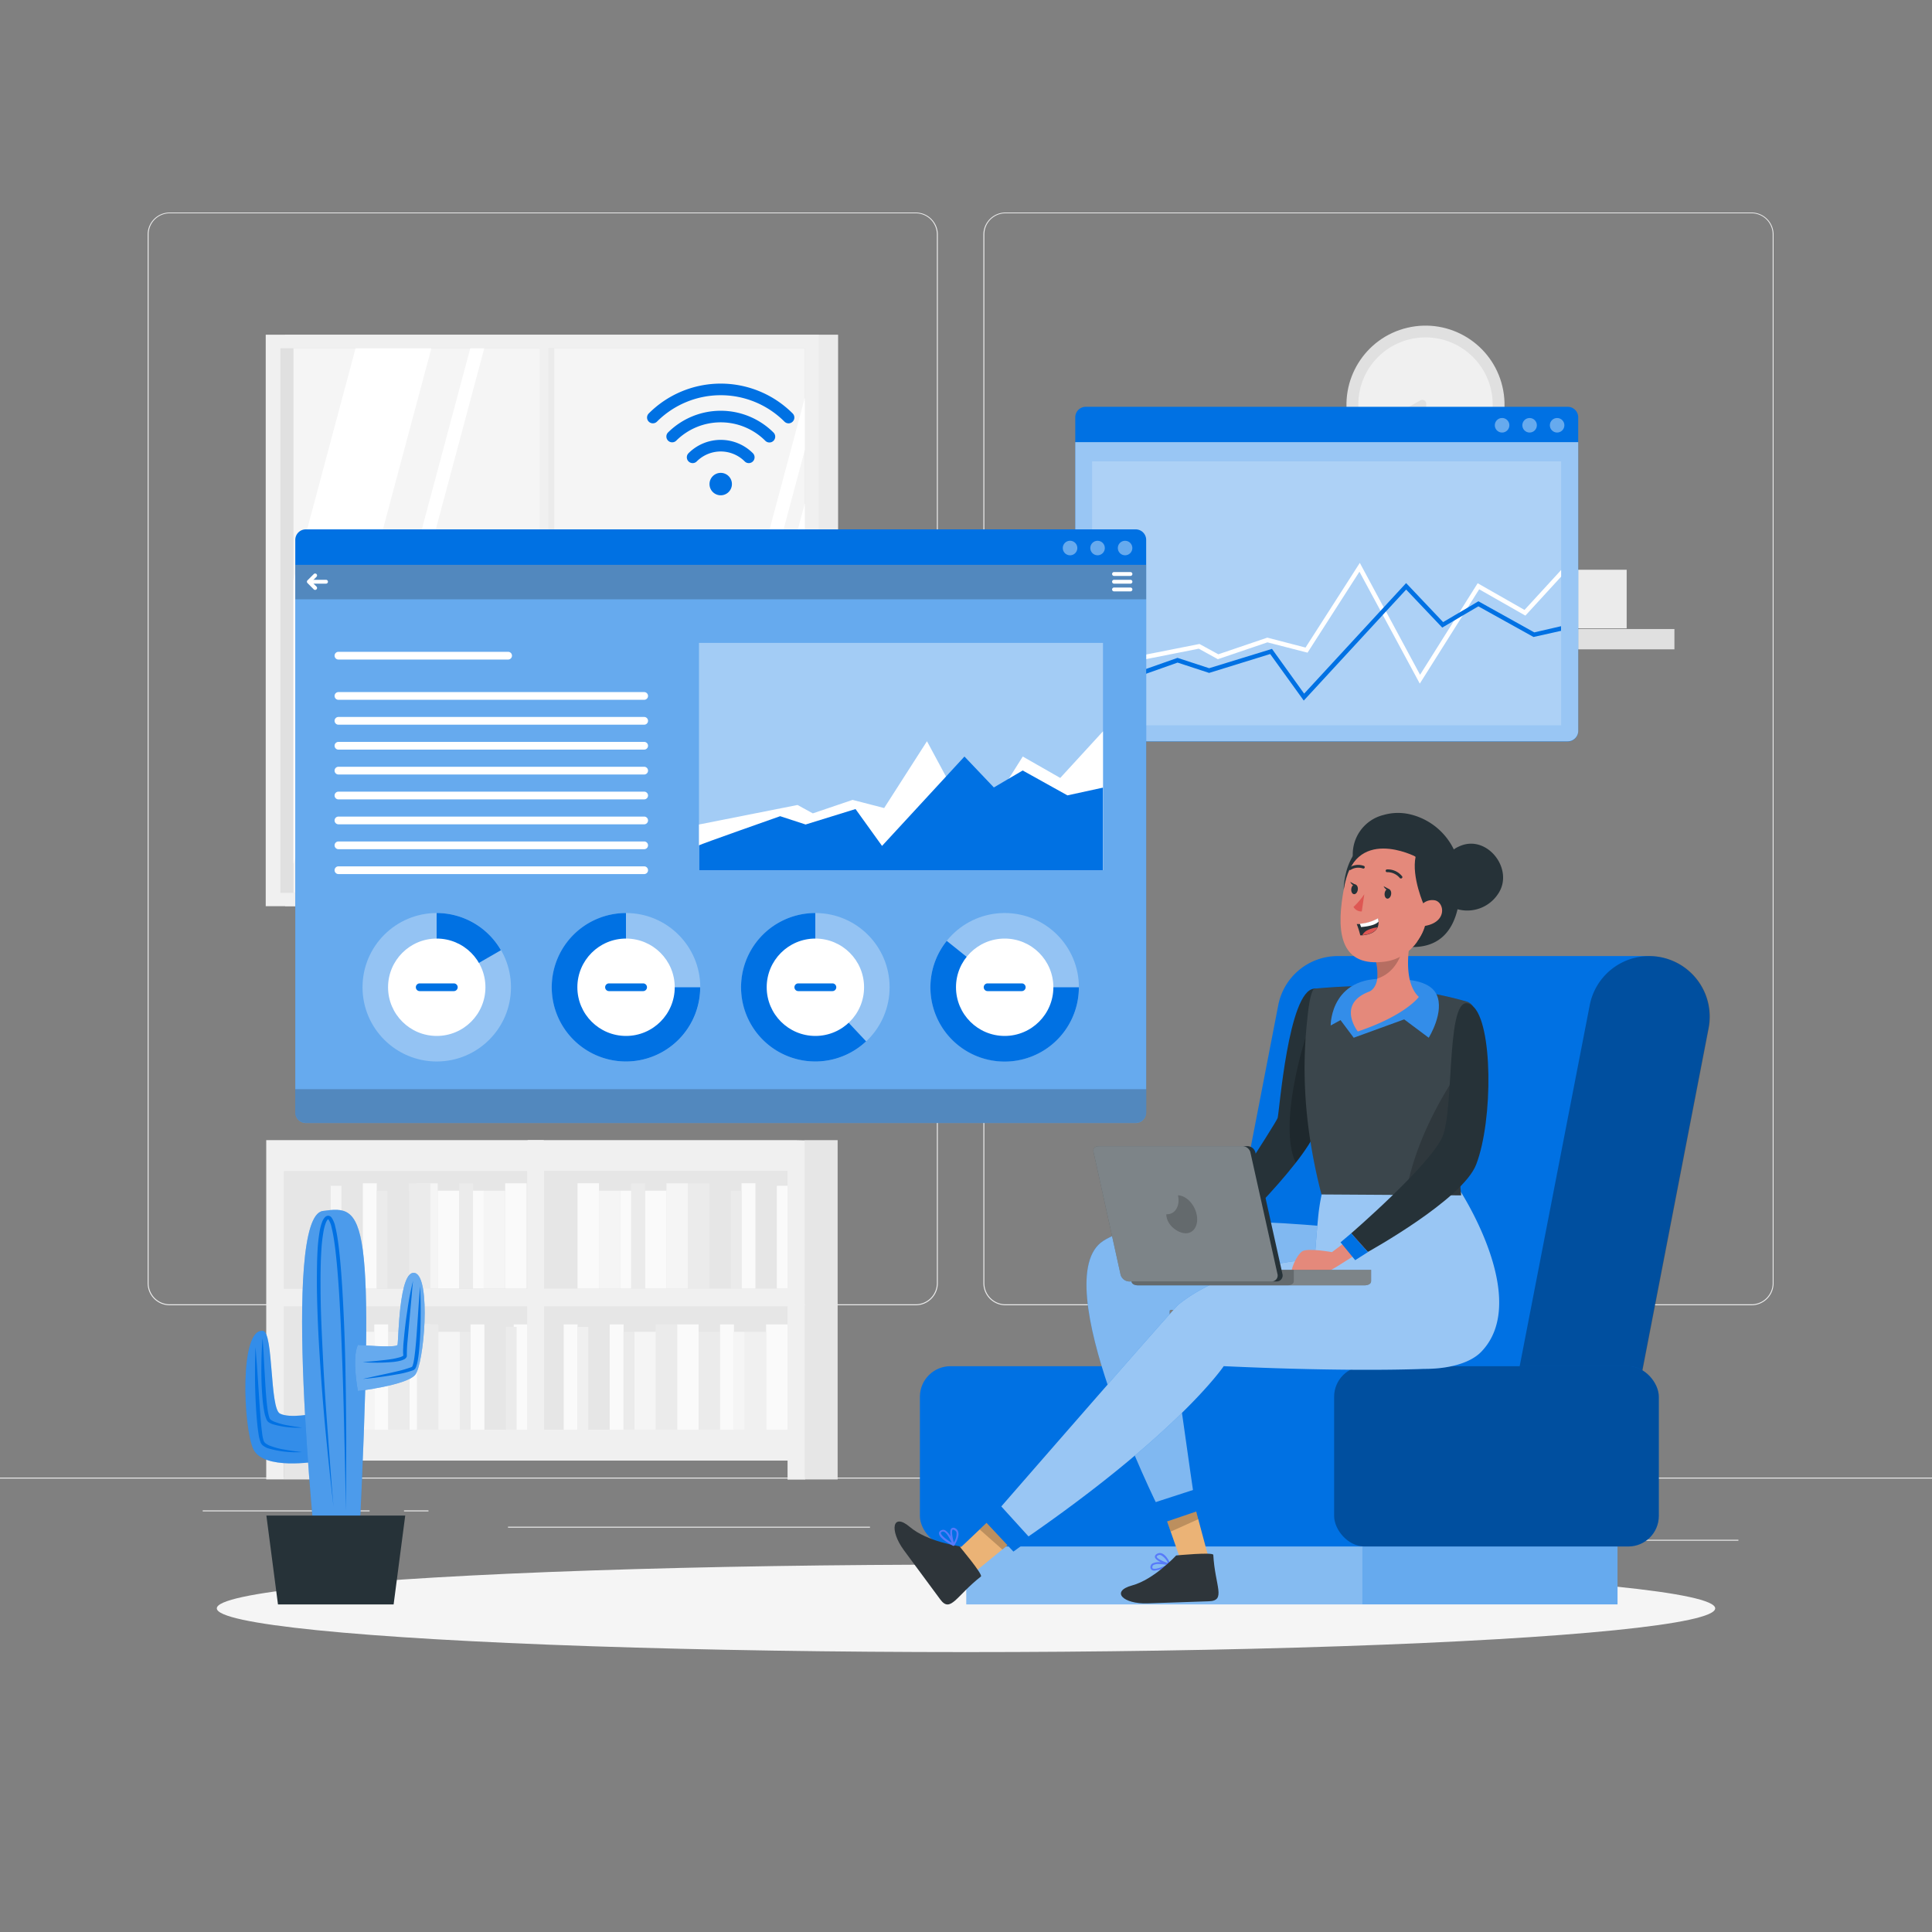 <svg xmlns="http://www.w3.org/2000/svg" viewBox="0 0 500 500"><rect x="0" y="0" width="500" height="500" fill="#808080" stroke="none"/><g id="freepik--background-complete--inject-203"><rect y="382.4" width="500" height="0.25" style="fill:#ebebeb"></rect><rect x="416.78" y="398.49" width="33.12" height="0.25" style="fill:#ebebeb"></rect><rect x="322.53" y="401.21" width="8.69" height="0.25" style="fill:#ebebeb"></rect><rect x="396.59" y="389.21" width="19.19" height="0.25" style="fill:#ebebeb"></rect><rect x="52.46" y="390.89" width="43.19" height="0.25" style="fill:#ebebeb"></rect><rect x="104.56" y="390.89" width="6.33" height="0.25" style="fill:#ebebeb"></rect><rect x="131.47" y="395.11" width="93.68" height="0.25" style="fill:#ebebeb"></rect><path d="M237,337.8H43.91a5.71,5.71,0,0,1-5.7-5.71V60.66A5.71,5.71,0,0,1,43.91,55H237a5.71,5.71,0,0,1,5.71,5.71V332.09A5.71,5.71,0,0,1,237,337.8ZM43.91,55.2a5.46,5.46,0,0,0-5.45,5.46V332.09a5.46,5.46,0,0,0,5.45,5.46H237a5.47,5.47,0,0,0,5.46-5.46V60.66A5.47,5.47,0,0,0,237,55.2Z" style="fill:#ebebeb"></path><path d="M453.31,337.8H260.21a5.72,5.72,0,0,1-5.71-5.71V60.66A5.72,5.72,0,0,1,260.21,55h193.1A5.71,5.71,0,0,1,459,60.66V332.09A5.71,5.71,0,0,1,453.31,337.8ZM260.21,55.2a5.47,5.47,0,0,0-5.46,5.46V332.09a5.47,5.47,0,0,0,5.46,5.46h193.1a5.47,5.47,0,0,0,5.46-5.46V60.66a5.47,5.47,0,0,0-5.46-5.46Z" style="fill:#ebebeb"></path><rect x="138.68" y="300.49" width="67.75" height="72.92" style="fill:#e6e6e6"></rect><rect x="208.26" y="295.07" width="8.52" height="87.81" style="fill:#e6e6e6"></rect><rect x="149.47" y="306.23" width="5.55" height="27.25" style="fill:#fafafa"></rect><rect x="172.48" y="306.23" width="5.55" height="27.25" style="fill:#f5f5f5"></rect><rect x="155.02" y="308.15" width="5.55" height="25.33" style="fill:#f5f5f5"></rect><rect x="166.93" y="308.15" width="5.55" height="25.33" style="fill:#fafafa"></rect><rect x="163.34" y="306.23" width="3.59" height="27.25" style="fill:#ebebeb"></rect><rect x="160.57" y="308.15" width="2.78" height="25.33" style="fill:#fafafa"></rect><rect x="178.03" y="306.23" width="5.55" height="27.25" style="fill:#ebebeb"></rect><rect x="183.58" y="308.15" width="5.55" height="25.33" style="fill:#e6e6e6"></rect><rect x="195.5" y="308.15" width="5.55" height="25.33" style="fill:#e6e6e6"></rect><rect x="191.91" y="306.23" width="3.59" height="27.25" style="fill:#fafafa"></rect><rect x="189.13" y="308.15" width="2.78" height="25.33" style="fill:#ebebeb"></rect><rect x="201.05" y="306.88" width="2.78" height="26.6" style="fill:#fafafa"></rect><rect x="198.27" y="342.76" width="5.55" height="27.25" transform="translate(402.09 712.76) rotate(180)" style="fill:#fafafa"></rect><rect x="175.26" y="342.76" width="5.55" height="27.25" transform="translate(356.06 712.76) rotate(180)" style="fill:#fafafa"></rect><rect x="192.72" y="344.67" width="5.55" height="25.33" transform="translate(390.99 714.68) rotate(180)" style="fill:#f0f0f0"></rect><rect x="180.81" y="344.67" width="5.55" height="25.33" transform="translate(367.17 714.68) rotate(180)" style="fill:#ebebeb"></rect><rect x="186.36" y="342.76" width="3.59" height="27.25" transform="translate(376.3 712.76) rotate(180)" style="fill:#fafafa"></rect><rect x="189.95" y="344.67" width="2.78" height="25.33" transform="translate(382.67 714.68) rotate(180)" style="fill:#f5f5f5"></rect><rect x="169.71" y="342.76" width="5.55" height="27.25" transform="translate(344.96 712.76) rotate(180)" style="fill:#ebebeb"></rect><rect x="164.15" y="344.67" width="5.55" height="25.33" transform="translate(333.86 714.68) rotate(180)" style="fill:#f5f5f5"></rect><rect x="152.24" y="344.67" width="5.55" height="25.33" transform="translate(310.03 714.68) rotate(180)" style="fill:#e6e6e6"></rect><rect x="157.79" y="342.76" width="3.59" height="27.25" transform="translate(319.17 712.76) rotate(180)" style="fill:#fafafa"></rect><rect x="145.88" y="342.76" width="3.59" height="27.25" transform="translate(295.35 712.76) rotate(180)" style="fill:#fafafa"></rect><rect x="161.38" y="344.67" width="2.78" height="25.33" transform="translate(325.53 714.68) rotate(180)" style="fill:#ebebeb"></rect><rect x="149.47" y="343.4" width="2.78" height="26.6" transform="translate(301.71 713.41) rotate(180)" style="fill:#f0f0f0"></rect><path d="M206.09,295.07H136.54V378h67.28v4.92h4.54v-87.8ZM203.82,370h-63V338.06h63Zm0-36.5h-63V303h63Z" style="fill:#f0f0f0"></path><rect x="70.83" y="300.49" width="67.75" height="72.92" transform="translate(209.4 673.91) rotate(180)" style="fill:#e6e6e6"></rect><rect x="73.43" y="377.06" width="8.52" height="5.81" transform="translate(155.38 759.94) rotate(180)" style="fill:#e6e6e6"></rect><rect x="130.74" y="306.23" width="5.55" height="27.25" transform="translate(267.03 639.72) rotate(180)" style="fill:#fafafa"></rect><rect x="107.72" y="306.23" width="5.55" height="27.25" transform="translate(221 639.72) rotate(180)" style="fill:#f5f5f5"></rect><rect x="125.19" y="308.15" width="5.55" height="25.33" transform="translate(255.93 641.63) rotate(180)" style="fill:#f5f5f5"></rect><rect x="113.27" y="308.15" width="5.55" height="25.33" transform="translate(232.1 641.63) rotate(180)" style="fill:#fafafa"></rect><rect x="118.82" y="306.23" width="3.59" height="27.25" transform="translate(241.24 639.72) rotate(180)" style="fill:#ebebeb"></rect><rect x="122.41" y="308.15" width="2.78" height="25.33" transform="translate(247.6 641.63) rotate(180)" style="fill:#fafafa"></rect><rect x="105.83" y="306.23" width="5.55" height="27.25" transform="translate(217.21 639.72) rotate(180)" style="fill:#ebebeb"></rect><rect x="100.28" y="308.15" width="5.55" height="25.33" transform="translate(206.11 641.63) rotate(180)" style="fill:#e6e6e6"></rect><rect x="88.37" y="308.15" width="5.55" height="25.33" transform="translate(182.28 641.63) rotate(180)" style="fill:#e6e6e6"></rect><rect x="93.92" y="306.23" width="3.59" height="27.25" transform="translate(191.42 639.72) rotate(180)" style="fill:#fafafa"></rect><rect x="97.51" y="308.15" width="2.78" height="25.33" transform="translate(197.79 641.63) rotate(180)" style="fill:#ebebeb"></rect><rect x="85.59" y="306.88" width="2.78" height="26.6" transform="translate(173.96 640.36) rotate(180)" style="fill:#f5f5f5"></rect><rect x="82.98" y="342.76" width="5.55" height="27.25" style="fill:#fafafa"></rect><rect x="106" y="342.76" width="5.55" height="27.25" style="fill:#fafafa"></rect><rect x="88.54" y="344.67" width="5.55" height="25.33" style="fill:#f5f5f5"></rect><rect x="100.45" y="344.67" width="5.55" height="25.33" style="fill:#ebebeb"></rect><rect x="96.86" y="342.76" width="3.59" height="27.25" style="fill:#fafafa"></rect><rect x="94.09" y="344.67" width="2.78" height="25.33" style="fill:#f5f5f5"></rect><rect x="107.89" y="342.76" width="5.55" height="27.25" style="fill:#ebebeb"></rect><rect x="113.44" y="344.67" width="5.55" height="25.33" style="fill:#f5f5f5"></rect><rect x="125.36" y="344.67" width="5.55" height="25.33" style="fill:#e6e6e6"></rect><rect x="121.77" y="342.76" width="3.59" height="27.25" style="fill:#fafafa"></rect><rect x="132.95" y="342.76" width="3.59" height="27.25" style="fill:#fafafa"></rect><rect x="118.99" y="344.67" width="2.78" height="25.33" style="fill:#ebebeb"></rect><rect x="130.91" y="343.4" width="2.78" height="26.6" style="fill:#ebebeb"></rect><path d="M68.9,295.07v87.8h4.54V378h67.28V295.07H68.9Zm4.54,43h63V370h-63Zm0-35h63v30.49h-63Z" style="fill:#f0f0f0"></path><rect x="73.77" y="86.63" width="143.13" height="147.9" transform="translate(290.67 321.15) rotate(180)" style="fill:#ebebeb"></rect><rect x="68.77" y="86.63" width="143.13" height="147.9" transform="translate(280.67 321.15) rotate(180)" style="fill:#f0f0f0"></rect><rect x="72.56" y="90.13" width="135.73" height="140.95" style="fill:#e0e0e0"></rect><rect x="75.95" y="90.13" width="132.34" height="140.95" style="fill:#f5f5f5"></rect><rect x="140.75" y="90.13" width="2.69" height="140.95" transform="translate(284.19 321.21) rotate(180)" style="fill:#ebebeb"></rect><polygon points="125.33 90.13 87.61 231.08 83.99 231.08 121.71 90.13 125.33 90.13" style="fill:#fff"></polygon><rect x="139.6" y="87.96" width="2.3" height="145.83" transform="translate(281.51 321.74) rotate(180)" style="fill:#f0f0f0"></rect><polygon points="111.64 90.13 75.95 223.52 75.95 150.2 92.02 90.13 111.64 90.13" style="fill:#fff"></polygon><polygon points="208.29 102.92 208.29 116.45 177.61 231.08 173.99 231.08 208.29 102.92" style="fill:#fff"></polygon><polygon points="208.29 130.24 208.29 203.56 200.93 231.08 181.31 231.08 208.29 130.24" style="fill:#fff"></polygon><circle cx="368.92" cy="104.71" r="20.45" transform="translate(-14.19 87.56) rotate(-13.28)" style="fill:#e0e0e0"></circle><circle cx="368.92" cy="104.71" r="17.39" transform="translate(34.01 291.53) rotate(-45)" style="fill:#f0f0f0"></circle><polyline points="368.1 116.64 368.1 104.48 360.04 109.04" style="fill:#f0f0f0"></polyline><path d="M368.1,117.64a1,1,0,0,1-1-1V106.2l-6.56,3.71a1,1,0,1,1-1-1.74l8.06-4.56a1,1,0,0,1,1,0,1,1,0,0,1,.5.86v12.16A1,1,0,0,1,368.1,117.64Z" style="fill:#e0e0e0"></path><rect x="304.5" y="162.79" width="128.84" height="5.26" style="fill:#e0e0e0"></rect><rect x="310.43" y="143.4" width="5.68" height="19.39" style="fill:#ebebeb"></rect><rect x="337.88" y="143.4" width="5.68" height="19.39" style="fill:#ebebeb"></rect><polygon points="378.85 162.03 373.26 162.79 369.12 143.69 374.71 142.92 378.85 162.03" style="fill:#ebebeb"></polygon><rect x="317.47" y="145.96" width="5.68" height="16.83" style="fill:#ebebeb"></rect><rect x="330.51" y="145.96" width="5.68" height="16.83" style="fill:#ebebeb"></rect><rect x="363.44" y="145.96" width="5.68" height="16.83" style="fill:#ebebeb"></rect><polygon points="355.6 161.81 350.06 162.79 345.47 146.36 351.01 145.38 355.6 161.81" style="fill:#ebebeb"></polygon><rect x="325.21" y="142.44" width="2.84" height="20.35" style="fill:#ebebeb"></rect><rect x="358.97" y="142.44" width="2.84" height="20.35" style="fill:#ebebeb"></rect><rect x="393.32" y="147.45" width="27.66" height="15.17" style="fill:#ebebeb"></rect></g><g id="freepik--Shadow--inject-203"><ellipse id="freepik--path--inject-203" cx="250" cy="416.24" rx="193.89" ry="11.32" style="fill:#f5f5f5"></ellipse></g><g id="freepik--Plant--inject-203"><path d="M81.26,365.83s-6.18,1.35-8.82,0-1.65-21-4.35-21.38c-6.2-.94-5.14,25.14-2.5,30.63s16.23,3.16,16.23,3.16Z" style="fill:#0071E3"></path><path d="M81.26,365.83s-6.18,1.35-8.82,0-1.65-21-4.35-21.38c-6.2-.94-5.14,25.14-2.5,30.63s16.23,3.16,16.23,3.16Z" style="fill:#fff;opacity:0.2;isolation:isolate"></path><path d="M81.77,402.07s-9.15-87.14,1.77-88.67,13.56-.58,9.34,87Z" style="fill:#0071E3"></path><path d="M81.77,402.07s-9.15-87.14,1.77-88.67,13.56-.58,9.34,87Z" style="fill:#fff;opacity:0.3;isolation:isolate"></path><polygon points="68.94 392.23 104.87 392.23 101.87 415.22 71.94 415.22 68.94 392.23" style="fill:#263238"></polygon><path d="M92.62,348.05s9.95.87,10.25,0,.3-19.72,4.52-18.6,2.37,23.79,0,26.43S92.62,360,92.62,360,91,351.58,92.62,348.05Z" style="fill:#0071E3"></path><path d="M92.62,348.05s9.95.87,10.25,0,.3-19.72,4.52-18.6,2.37,23.79,0,26.43S92.62,360,92.62,360,91,351.58,92.62,348.05Z" style="fill:#fff;opacity:0.4;isolation:isolate"></path><path d="M86.31,389.91q-1.09-9.45-2-18.92t-1.51-19c-.42-6.33-.71-12.67-.79-19,0-3.18,0-6.36.18-9.54a43.13,43.13,0,0,1,.53-4.78,13.19,13.19,0,0,1,.63-2.39,3.92,3.92,0,0,1,.67-1.18,2.89,2.89,0,0,1,.31-.28,1.41,1.41,0,0,1,.5-.19,1.15,1.15,0,0,1,.93.41,6.22,6.22,0,0,1,1,2.4c.2.79.36,1.58.49,2.37.26,1.57.46,3.16.62,4.74.33,3.16.56,6.33.75,9.5q.55,9.51.75,19t.24,19q0,9.51-.12,19-.12-9.51-.37-19c-.13-6.34-.29-12.68-.52-19s-.47-12.67-.88-19c-.21-3.16-.45-6.32-.8-9.46-.17-1.57-.37-3.13-.64-4.68-.13-.77-.29-1.54-.48-2.29a5.61,5.61,0,0,0-.79-2c-.08-.11-.12-.08-.09-.1s0,0,0,0l-.12.11a3.28,3.28,0,0,0-.5.89,11.84,11.84,0,0,0-.58,2.2,42,42,0,0,0-.54,4.66c-.2,3.15-.24,6.31-.22,9.47,0,6.33.34,12.66.65,19s.75,12.65,1.22,19S85.75,383.6,86.31,389.91Z" style="fill:#0071E3"></path><path d="M93.87,352.52c1.29-.12,2.57-.21,3.85-.35s2.55-.26,3.81-.47a18,18,0,0,0,1.83-.41c.56-.12,1.23-.52,1-.58a12.49,12.49,0,0,1,0-2c0-.65.08-1.29.14-1.94.23-2.57.53-5.13.93-7.68a72.76,72.76,0,0,1,1.46-7.6c-.14,1.28-.25,2.56-.35,3.85l-.35,3.84-.7,7.68a35.06,35.06,0,0,0-.2,3.74v.14a2.35,2.35,0,0,1,0,.26.94.94,0,0,1-.21.41,1.32,1.32,0,0,1-.53.4,4.64,4.64,0,0,1-1,.36,13.56,13.56,0,0,1-2,.32A46.78,46.78,0,0,1,93.87,352.52Z" style="fill:#0071E3"></path><path d="M93.87,356.87l4.25-.94c1.41-.3,2.83-.6,4.23-.94a31.76,31.76,0,0,0,4.07-1.16,1,1,0,0,0,.25-.15,1.73,1.73,0,0,0,.16-.38,7,7,0,0,0,.25-1c.13-.69.22-1.4.3-2.11.34-2.85.5-5.74.71-8.63l.29-4.33.33-4.33c.17,2.9.19,5.8.15,8.7s-.17,5.8-.48,8.7c-.09.73-.19,1.46-.34,2.19a8,8,0,0,1-.3,1.11,2.39,2.39,0,0,1-.29.61,1.37,1.37,0,0,1-.63.45,24.07,24.07,0,0,1-4.32,1.06C99.64,356.24,96.76,356.63,93.87,356.87Z" style="fill:#0071E3"></path><path d="M78.18,369.47a23.44,23.44,0,0,1-7.6-.88,4.69,4.69,0,0,1-.94-.44,1.32,1.32,0,0,1-.46-.43,1.94,1.94,0,0,1-.26-.49,10.06,10.06,0,0,1-.54-1.92,38.13,38.13,0,0,1-.48-3.81c-.2-2.54-.28-5.08-.26-7.61s.09-5.07.32-7.6l.25,3.79.2,3.79c.16,2.52.27,5,.48,7.55.1,1.25.22,2.5.42,3.72a10.19,10.19,0,0,0,.41,1.75,2,2,0,0,0,.17.36.69.69,0,0,0,.21.21,5,5,0,0,0,.76.42,17.5,17.5,0,0,0,3.58,1C75.67,369.12,76.93,369.29,78.18,369.47Z" style="fill:#0071E3"></path><path d="M66.12,348.66c.14,1.48.23,3,.36,4.43l.3,4.44c.21,3,.38,5.9.61,8.84.12,1.47.24,2.95.43,4.39a11.07,11.07,0,0,0,.4,2.06c.16.58.75.91,1.37,1.23a18.7,18.7,0,0,0,4.2,1.13c1.45.28,2.92.45,4.39.62a26.21,26.21,0,0,1-8.89-1,5.84,5.84,0,0,1-1.07-.57,2,2,0,0,1-.8-1,11.07,11.07,0,0,1-.53-2.27c-.24-1.49-.36-3-.49-4.45-.22-3-.35-5.93-.39-8.89S66,351.63,66.12,348.66Z" style="fill:#0071E3"></path></g><g id="freepik--window-2--inject-203"><path d="M408.44,108v81.19a2.72,2.72,0,0,1-2.72,2.72H281a2.72,2.72,0,0,1-2.72-2.72V108a2.72,2.72,0,0,1,2.72-2.72H405.72A2.72,2.72,0,0,1,408.44,108Z" style="fill:#0071E3"></path><path d="M408.44,114.42v74.72a2.72,2.72,0,0,1-2.72,2.72H281a2.72,2.72,0,0,1-2.72-2.72V114.42Z" style="fill:#fff;opacity:0.6;isolation:isolate"></path><circle cx="402.98" cy="110.06" r="1.88" style="fill:#fff;opacity:0.4;isolation:isolate"></circle><circle cx="395.86" cy="110.06" r="1.88" style="fill:#fff;opacity:0.4;isolation:isolate"></circle><path d="M390.62,110.06a1.88,1.88,0,1,1-1.88-1.88A1.88,1.88,0,0,1,390.62,110.06Z" style="fill:#fff;opacity:0.4;isolation:isolate"></path><rect x="282.64" y="119.4" width="121.38" height="68.31" style="fill:#fff;opacity:0.2;isolation:isolate"></rect><polygon points="404.02 147.52 404.02 149.23 394.77 159.32 382.81 152.51 379.86 157.2 378.51 159.34 367.44 176.92 357.86 159.16 357.28 158.07 351.82 147.96 338.39 168.91 328.01 166.24 315.18 170.6 310.24 167.88 282.64 173.35 282.64 172.16 310.42 166.66 315.3 169.33 327.98 165.02 337.87 167.59 351.92 145.67 358.1 157.18 358.7 158.25 367.51 174.63 376.32 160.62 377.67 158.49 382.42 150.94 394.54 157.85 404.02 147.52" style="fill:#fff"></polygon><path d="M404,162.06v1.2l-7.13,1.59-14.27-7.93-4.11,2.41-2.19,1.29-3.05,1.8-9.34-9.84-5.23,5.67-.84.91-20.43,22.15-8.69-12.05-15.8,4.89-8.16-2.67c-7.19,2.52-16.92,6-22.14,7.86V178.1c3.62-1.34,10.15-3.64,21.94-7.78l.19-.06,8.18,2.67,16.26-5,8.32,11.58,19.75-21.41.82-.89,5.82-6.31L373.48,161l4.19-2.47,2.19-1.29,2.75-1.63,14.46,8.05Z" style="fill:#0071E3"></path></g><g id="freepik--window-1--inject-203"><path d="M296.63,139.72V287.91a2.72,2.72,0,0,1-2.72,2.72H79.14a2.72,2.72,0,0,1-2.72-2.72V139.72A2.72,2.72,0,0,1,79.14,137H293.91A2.72,2.72,0,0,1,296.63,139.72Z" style="fill:#0071E3"></path><path d="M296.63,146.19V287.91a2.72,2.72,0,0,1-2.72,2.72H79.14a2.72,2.72,0,0,1-2.72-2.72V146.19Z" style="fill:#fff;opacity:0.4;isolation:isolate"></path><path d="M296.63,281.88v6a2.72,2.72,0,0,1-2.72,2.72H79.14a2.72,2.72,0,0,1-2.72-2.72v-6Z" style="opacity:0.2;isolation:isolate"></path><circle cx="291.17" cy="141.83" r="1.88" style="fill:#fff;opacity:0.4;isolation:isolate"></circle><circle cx="284.05" cy="141.83" r="1.88" style="fill:#fff;opacity:0.4;isolation:isolate"></circle><path d="M278.81,141.83a1.88,1.88,0,1,1-1.88-1.88A1.88,1.88,0,0,1,278.81,141.83Z" style="fill:#fff;opacity:0.4;isolation:isolate"></path><rect x="76.42" y="146.19" width="220.21" height="8.91" style="opacity:0.2;isolation:isolate"></rect><path d="M84.37,151.05h-4a.5.5,0,0,1-.5-.5.5.5,0,0,1,.5-.5h4a.5.5,0,0,1,.5.5A.5.5,0,0,1,84.37,151.05Z" style="fill:#fff"></path><path d="M81.55,152.67a.5.5,0,0,1-.35-.15l-1.62-1.62a.5.5,0,0,1,0-.71l1.62-1.62a.5.5,0,0,1,.71.71l-1.27,1.27,1.27,1.26a.51.51,0,0,1,0,.71A.51.51,0,0,1,81.55,152.67Z" style="fill:#fff"></path><path d="M292.56,149.05h-4.25a.5.5,0,0,1-.5-.5.5.5,0,0,1,.5-.5h4.25a.5.5,0,0,1,.5.5A.5.5,0,0,1,292.56,149.05Z" style="fill:#fff"></path><path d="M292.56,151.05h-4.25a.5.5,0,0,1-.5-.5.5.5,0,0,1,.5-.5h4.25a.5.5,0,0,1,.5.5A.5.5,0,0,1,292.56,151.05Z" style="fill:#fff"></path><path d="M292.56,153.05h-4.25a.5.5,0,0,1-.5-.5.5.5,0,0,1,.5-.5h4.25a.5.5,0,0,1,.5.5A.5.5,0,0,1,292.56,153.05Z" style="fill:#fff"></path><path d="M131.5,170.69H87.59a1,1,0,1,1,0-2H131.5a1,1,0,0,1,0,2Z" style="fill:#fff"></path><path d="M166.71,181.11H87.59a1,1,0,0,1,0-2h79.12a1,1,0,1,1,0,2Z" style="fill:#fff"></path><path d="M166.71,187.55H87.59a1,1,0,1,1,0-2h79.12a1,1,0,0,1,0,2Z" style="fill:#fff"></path><path d="M166.71,194H87.59a1,1,0,0,1,0-2h79.12a1,1,0,1,1,0,2Z" style="fill:#fff"></path><path d="M166.71,200.44H87.59a1,1,0,1,1,0-2h79.12a1,1,0,0,1,0,2Z" style="fill:#fff"></path><path d="M166.71,206.88H87.59a1,1,0,0,1,0-2h79.12a1,1,0,1,1,0,2Z" style="fill:#fff"></path><path d="M166.71,213.33H87.59a1,1,0,0,1,0-2h79.12a1,1,0,0,1,0,2Z" style="fill:#fff"></path><path d="M166.71,219.77H87.59a1,1,0,0,1,0-2h79.12a1,1,0,0,1,0,2Z" style="fill:#fff"></path><path d="M166.71,226.21H87.59a1,1,0,0,1,0-2h79.12a1,1,0,0,1,0,2Z" style="fill:#fff"></path><rect x="180.9" y="166.38" width="104.55" height="58.84" style="fill:#fff;opacity:0.4;isolation:isolate"></rect><polygon points="180.9 213.38 206.4 208.33 210.36 210.5 220.64 207.01 228.82 209.12 239.9 191.83 252.48 215.19 264.69 195.79 274.39 201.33 285.45 189.27 285.45 225.21 180.9 225.21 180.9 213.38" style="fill:#fff"></polygon><path d="M180.9,218.77c0-.15,21-7.54,21-7.54l6.59,2.15,12.92-4,6.86,9.54,21.33-23.13,7.61,8,7.46-4.39,11.58,6.44,9.18-2v21.38H180.9Z" style="fill:#0071E3;isolation:isolate"></path><circle cx="162.02" cy="255.5" r="19.21" style="fill:#fff;opacity:0.3;isolation:isolate"></circle><path d="M162,255.5h19.21A19.21,19.21,0,1,1,162,236.29h0Z" style="fill:#0071E3"></path><circle cx="162.02" cy="255.5" r="12.6" style="fill:#fff"></circle><path d="M166.44,256.5h-8.83a1,1,0,0,1,0-2h8.83a1,1,0,0,1,0,2Z" style="fill:#0071E3"></path><circle cx="211.02" cy="255.5" r="19.21" style="fill:#fff;opacity:0.3;isolation:isolate"></circle><path d="M211,255.5l13.15,14A19.21,19.21,0,1,1,211,236.29h0Z" style="fill:#0071E3"></path><circle cx="211.02" cy="255.5" r="12.6" style="fill:#fff"></circle><path d="M215.43,256.5H206.6a1,1,0,0,1,0-2h8.83a1,1,0,0,1,0,2Z" style="fill:#0071E3"></path><circle cx="260.01" cy="255.5" r="19.21" style="fill:#fff;opacity:0.3;isolation:isolate"></circle><path d="M260,255.5h19.21a19.21,19.21,0,1,1-34.19-12Z" style="fill:#0071E3"></path><circle cx="260.01" cy="255.5" r="12.6" style="fill:#fff"></circle><path d="M264.43,256.5h-8.84a1,1,0,0,1,0-2h8.84a1,1,0,1,1,0,2Z" style="fill:#0071E3"></path><circle cx="113.03" cy="255.5" r="19.21" style="fill:#fff;opacity:0.3;isolation:isolate"></circle><path d="M113,255.5l16.64-9.59A19.21,19.21,0,0,0,113,236.29h0Z" style="fill:#0071E3"></path><circle cx="113.03" cy="255.5" r="12.6" style="fill:#fff"></circle><path d="M117.45,256.5h-8.83a1,1,0,0,1,0-2h8.83a1,1,0,0,1,0,2Z" style="fill:#0071E3"></path><path d="M193.79,119.85a1.45,1.45,0,0,1-1.06-.44,8.78,8.78,0,0,0-12.41,0,1.5,1.5,0,0,1-2.13-2.12,11.78,11.78,0,0,1,16.66,0,1.51,1.51,0,0,1,0,2.12A1.48,1.48,0,0,1,193.79,119.85Z" style="fill:#0071E3"></path><path d="M199.13,114.51a1.49,1.49,0,0,1-1.07-.44,16.34,16.34,0,0,0-23.08,0,1.5,1.5,0,0,1-2.12-2.12,19.36,19.36,0,0,1,27.33,0,1.51,1.51,0,0,1,0,2.12A1.48,1.48,0,0,1,199.13,114.51Z" style="fill:#0071E3"></path><path d="M204.08,109.56a1.53,1.53,0,0,1-1.06-.44,23.32,23.32,0,0,0-33,0,1.51,1.51,0,0,1-2.12,0,1.49,1.49,0,0,1,0-2.12,26.31,26.31,0,0,1,37.24,0,1.5,1.5,0,0,1-1.06,2.56Z" style="fill:#0071E3"></path><path d="M189.42,125.28a2.9,2.9,0,1,1-2.9-2.9A2.89,2.89,0,0,1,189.42,125.28Z" style="fill:#0071E3"></path></g><g id="freepik--Character--inject-203"><rect x="250.12" y="397.47" width="168.49" height="17.74" style="fill:#0071E3"></rect><rect x="250.12" y="397.47" width="168.49" height="17.74" style="fill:#fff;opacity:0.4;isolation:isolate"></rect><rect x="250.12" y="397.47" width="102.46" height="17.74" style="fill:#fff;opacity:0.2;isolation:isolate"></rect><path d="M312.51,354.66H425l17.14-88.56a15.68,15.68,0,0,0-15.4-18.67H346.21a15.69,15.69,0,0,0-15.4,12.71Z" style="fill:#0071E3"></path><path d="M393.08,354.66h32l17.14-88.56a15.68,15.68,0,0,0-15.4-18.67h0a15.69,15.69,0,0,0-15.4,12.71Z" style="opacity:0.3;isolation:isolate"></path><rect x="238.07" y="353.57" width="191.23" height="46.66" rx="7.91" style="fill:#0071E3"></rect><rect x="345.27" y="353.57" width="84.03" height="46.66" rx="7.91" style="opacity:0.3;isolation:isolate"></rect><path d="M340.09,255.87c-6.68.48-9,32.08-9.44,33.46s-18.14,28.48-18.14,28.48l3.63,3.76s24.33-22.94,25.12-31.25S346,255.44,340.09,255.87Z" style="fill:#263238"></path><path d="M342.38,280.09c-.43,4.17-.9,7.91-1.12,10.23-.24,2.54-2.67,6.43-5.93,10.61-4.71-10.07,2.55-32.37,2.55-32.37S340.14,273.66,342.38,280.09Z" style="opacity:0.2;isolation:isolate"></path><polygon points="306.05 405.19 312.63 402.57 310.06 392.98 307.69 384.18 299.37 386.02 302.9 396.18 306.05 405.19" style="fill:#ebb376"></polygon><polygon points="302.98 396.38 310.13 393.16 307.72 384.27 299.38 386.07 302.98 396.38" style="opacity:0.2;isolation:isolate"></polygon><path d="M355.84,318.78s-55-7.41-70.28,2.34,14.31,69.21,14.31,69.21l9.26-2.05s-6.94-47.12-6.42-49.09,26.41,10.88,61.86,12.1Z" style="fill:#0071E3"></path><path d="M355.84,318.78s-55-7.41-70.28,2.34,14.31,69.21,14.31,69.21l9.26-2.05s-6.94-47.12-6.42-49.09,26.41,10.88,61.86,12.1Z" style="fill:#fff;opacity:0.5;isolation:isolate"></path><polygon points="246.76 402.25 251.86 407.17 259.55 400.88 266.59 395.1 261.49 388.28 253.69 395.67 246.76 402.25" style="fill:#ebb376"></polygon><path d="M253.86,408c.62-.48-5.57-7.83-5.57-7.83s-8.34-1.18-12.83-5-5.35.81-1.55,6l9.42,12.75C246,417.56,247.47,413,253.86,408Z" style="fill:#2e353a"></path><path d="M246.78,400.06a.27.27,0,0,1-.12,0c-.62-.33-3.71-2-3.65-3.28,0-.24.14-.57.68-.79a1.06,1.06,0,0,1,.82,0,4.09,4.09,0,0,1,1.49,1.64c-.14-.89-.15-1.77.25-2.1a.89.89,0,0,1,1,0,1.51,1.51,0,0,1,.76,1c.33,1.37-1,3.34-1,3.43a.27.27,0,0,1-.16.1h0Zm-2.72-3.68a.58.58,0,0,0-.19,0c-.37.15-.37.31-.38.36,0,.6,1.47,1.72,2.8,2.5-.45-1-1.24-2.51-2-2.84A.59.59,0,0,0,244.06,396.38Zm2.61-.51a.2.2,0,0,0-.11,0c-.34.29-.12,1.85.29,3.33a4.25,4.25,0,0,0,.7-2.58A1,1,0,0,0,247,396,.85.85,0,0,0,246.67,395.87Z" style="fill:#577afa"></path><polygon points="253.54 395.83 259.41 401.02 266.52 395.17 261.46 388.31 253.54 395.83" style="opacity:0.2;isolation:isolate"></polygon><path d="M340.24,325.89s.79-10.88,1.16-13.1a50,50,0,0,1,1.34-6.51c2.42-7.26,34.75,1.27,34.75,1.27s19.12,28.8,5.76,42.39c-3,3-8.77,4.37-14.71,4.32,0,0-18.13.87-51.84-.7,0,0-11.87,17.67-53,45.77l-6.71-7s46.51-53.46,48-54.7C318.48,326.75,340.24,325.89,340.24,325.89Z" style="fill:#0071E3"></path><path d="M340.24,325.89s.79-10.88,1.16-13.1a50,50,0,0,1,1.34-6.51c2.42-7.26,34.75,1.27,34.75,1.27s19.12,28.8,5.76,42.39c-3,3-8.77,4.37-14.71,4.32,0,0-18.13.87-51.84-.7,0,0-11.87,17.67-53,45.77l-6.71-7s46.51-53.46,48-54.7C318.48,326.75,340.24,325.89,340.24,325.89Z" style="fill:#fff;opacity:0.6;isolation:isolate"></path><polygon points="266.77 398.27 258.53 389.2 254.55 393.29 262.27 401.55 266.77 398.27" style="fill:#0071E3"></polygon><path d="M380.35,266.15c-3.19,9.59-3.34,31.23-2.21,43.2L342,309.12c-6.22-23.86-4.12-40.6-3.59-46.19.66-6.81,1.71-7.06,1.71-7.06s7.38-.72,13.8-.67a105.35,105.35,0,0,1,14.82,1.56,99.18,99.18,0,0,1,10.8,2.43,2.87,2.87,0,0,1,1.93,3.68C381.06,264,380.69,265.1,380.35,266.15Z" style="fill:#263238"></path><path d="M342,309.12l21.81.14,14.36.09a180.13,180.13,0,0,1,.29-33.47,51.43,51.43,0,0,1,1.92-9.72c.34-1.06.71-2.16,1.09-3.28a2.87,2.87,0,0,0-1.93-3.69,99.18,99.18,0,0,0-10.8-2.43,105.35,105.35,0,0,0-14.82-1.56c-6.42,0-13.8.67-13.8.67s-1,.26-1.71,7.06C337.85,268.52,335.75,285.26,342,309.12Z" style="fill:#fff;opacity:0.1;isolation:isolate"></path><path d="M378.14,309.35a180.13,180.13,0,0,1,.29-33.47C374,282.2,366.15,295,363.78,309.26Z" style="opacity:0.2;isolation:isolate"></path><path d="M354.57,322.3s-9,5.87-10.06,6.34-7.73,2.1-9.65,2,.65-6.1,2.3-6.88,7.55.29,7.55.29l7-5.26Z" style="fill:#e4897b"></path><path d="M292.84,328.64v2.94c0,.75.89,1.06,1.64,1.06h58.7c.76,0,1.66-.31,1.66-1.06v-2.94Z" style="fill:#263238"></path><path d="M292.84,328.64v2.94c0,.75.89,1.06,1.64,1.06h58.7c.76,0,1.66-.31,1.66-1.06v-2.94Z" style="fill:#fff;opacity:0.4;isolation:isolate"></path><path d="M292.84,328.64v2.94c0,.75.89,1.06,1.64,1.06H333.2c.75,0,1.64-.31,1.64-1.06v-2.94Z" style="opacity:0.2;isolation:isolate"></path><path d="M283,298.14l7,31.7a2.38,2.38,0,0,0,2.27,1.8h38.17a1.54,1.54,0,0,0,1.44-2l-7-31.46a2.17,2.17,0,0,0-2.27-1.55H284.46C283.44,296.64,282.79,297.1,283,298.14Z" style="fill:#263238"></path><path d="M283,298.14l7,31.7a2.38,2.38,0,0,0,2.27,1.8h36.88a1.54,1.54,0,0,0,1.44-2l-7-31.46a2.17,2.17,0,0,0-2.27-1.55H284.46C283.44,296.64,282.79,297.1,283,298.14Z" style="fill:#fff;opacity:0.4;isolation:isolate"></path><path d="M301.84,314.25h0c0,2.71,2.91,4.92,5.05,4.92s3.39-2.21,2.79-4.92-2.73-4.83-4.82-4.91c.61,2.71-.7,4.91-2.82,4.91Z" style="opacity:0.2;isolation:isolate"></path><path d="M381.06,260.3c-7.17-5.75-4.45,26.66-7.83,34.05s-23.54,24.83-23.54,24.83L354,324s24.6-13.57,28.05-22.67C386.45,289.82,386.36,264.55,381.06,260.3Z" style="fill:#263238"></path><polygon points="349.69 319.18 346.93 321.51 350.72 326.13 354.02 324.04 349.69 319.18" style="fill:#0071E3"></polygon><polygon points="309.64 385.32 297.99 389.1 300.08 394.41 310.78 390.77 309.64 385.32" style="fill:#0071E3"></polygon><path d="M298.81,406.48a1.24,1.24,0,0,1-.76-.2.92.92,0,0,1-.27-1,1,1,0,0,1,.49-.66,4,4,0,0,1,2.19-.31c-.81-.39-1.54-.88-1.58-1.39,0-.32.17-.59.59-.81a1.44,1.44,0,0,1,1.23-.08c1.32.5,2.19,2.69,2.23,2.8a.15.15,0,0,1,0,.09h0s0,.05,0,.07a.43.43,0,0,1,0,.07h0l-.08.06A11.67,11.67,0,0,1,298.81,406.48Zm1.05-1.71a2.66,2.66,0,0,0-1.34.26.5.5,0,0,0-.26.35c-.09.39,0,.48.08.52.47.36,2.24-.24,3.64-.9A12.74,12.74,0,0,0,299.86,404.77Zm.31-2.36a1,1,0,0,0-.48.13c-.13.06-.35.2-.33.34,0,.44,1.45,1.15,2.9,1.64a4.14,4.14,0,0,0-1.73-2A1.15,1.15,0,0,0,300.17,402.41Z" style="fill:#577afa"></path><path d="M314,402.4c0-.78-9.61.15-9.61.15s-5.7,6.21-11.38,7.75-2.37,4.87,4,4.65l15.84-.54C317.41,414.26,314.44,410.48,314,402.4Z" style="fill:#2e353a"></path><path d="M360.75,253.5s8.79-.71,11,3.81-2,11.25-2,11.25l-6.35-4.75-13.06,4.75L346.93,264l-2.55,1.39S344.24,251.48,360.75,253.5Z" style="fill:#0071E3"></path><path d="M360.75,253.5s8.79-.71,11,3.81-2,11.25-2,11.25l-6.35-4.75-13.06,4.75L346.93,264l-2.55,1.39S344.24,251.48,360.75,253.5Z" style="fill:#fff;opacity:0.2;isolation:isolate"></path><path d="M367.19,258s-3.31,4.73-15.79,8.95c0,0-5.56-7.07,2.89-10.3,0,0,1.76-.55,2.14-3.35a13.58,13.58,0,0,0-.75-5.83c-.09-.3-.2-.62-.31-.94l10.28-6.43S362,253.1,367.19,258Z" style="fill:#e4897b"></path><path d="M363.34,243.8s-.55,7.35-6.91,9.47a13.58,13.58,0,0,0-.75-5.83C359.43,245.46,363.34,243.8,363.34,243.8Z" style="opacity:0.2;isolation:isolate"></path><path d="M350.16,222.28a10.48,10.48,0,0,1,7.91-11.37,13.58,13.58,0,0,1,6.78-.18,16.9,16.9,0,0,1,13.08,16.11c.28,8.41-1.68,19.16-13.82,18.19C344.4,243.45,350.16,222.28,350.16,222.28Z" style="fill:#263238"></path><path d="M360.63,219.2c-8.48-.79-11.64,3.49-13.08,12.18-1.8,10.86-.11,18.85,10.72,17.51C373,247.07,374.73,220.52,360.63,219.2Z" style="fill:#e4897b"></path><path d="M353.08,231.42a18.21,18.21,0,0,1-2.8,3.29,2.35,2.35,0,0,0,2.15,1.17Z" style="fill:#de5753"></path><path d="M358.34,231.21c-.08.7.23,1.31.69,1.36s.91-.46,1-1.16-.23-1.3-.7-1.36S358.42,230.52,358.34,231.21Z" style="fill:#263238"></path><path d="M359.51,230.11l-1.44-.77S358.68,230.7,359.51,230.11Z" style="fill:#263238"></path><path d="M349.71,230.05c-.08.7.22,1.31.69,1.36s.9-.46,1-1.16-.23-1.3-.7-1.36S349.79,229.36,349.71,230.05Z" style="fill:#263238"></path><path d="M350.88,229l-1.44-.77S350,229.54,350.88,229Z" style="fill:#263238"></path><path d="M362.53,227.35a.38.38,0,0,1-.3-.16,4.14,4.14,0,0,0-3.25-1.47.36.36,0,0,1-.37-.35A.36.36,0,0,1,359,225a4.74,4.74,0,0,1,3.87,1.79.35.35,0,0,1-.1.5A.36.36,0,0,1,362.53,227.35Z" style="fill:#263238"></path><path d="M349.39,225.17a.36.36,0,0,1-.32-.19.35.35,0,0,1,.15-.49,4.31,4.31,0,0,1,3.77-.39.36.36,0,1,1-.31.65,3.66,3.66,0,0,0-3.12.37A.34.34,0,0,1,349.39,225.17Z" style="fill:#263238"></path><path d="M368.57,234.37s-3.32-7.34-2.21-12.67c0,0-16.18-8.44-18.61,8.55,0,0-.22-15.31,14.4-14.29s12.56,22.37,4.43,28C366.58,244,370.62,239,368.57,234.37Z" style="fill:#263238"></path><path d="M367,236a3.74,3.74,0,0,1,4.33-3c2.6.53,3.35,6.05-3.31,6.73C367.07,239.84,366.63,238.87,367,236Z" style="fill:#e4897b"></path><path d="M351.12,239.15a21.48,21.48,0,0,1,.92,2.91l.54,0c2.43-.21,3.48-1.11,3.92-2a3.1,3.1,0,0,0,.26-1.47,3.26,3.26,0,0,0-.14-.84,11.54,11.54,0,0,1-4.68,1.4C351.44,239.14,351.12,239.15,351.12,239.15Z" style="fill:#263238"></path><path d="M351.94,239.07l.3.85c2.28-.2,3.87-.65,4.52-1.41a3.26,3.26,0,0,0-.14-.84A11.54,11.54,0,0,1,351.94,239.07Z" style="fill:#fff"></path><path d="M352.58,242c2.43-.21,3.48-1.11,3.92-2a7.94,7.94,0,0,0-2.65.76A2.94,2.94,0,0,0,352.58,242Z" style="fill:#de5753"></path><path d="M375.39,227.86s-4.09-6.49,2.84-9.06,13.65,6.34,9.49,12.51a9.54,9.54,0,0,1-10.78,3.92Z" style="fill:#263238"></path></g></svg>